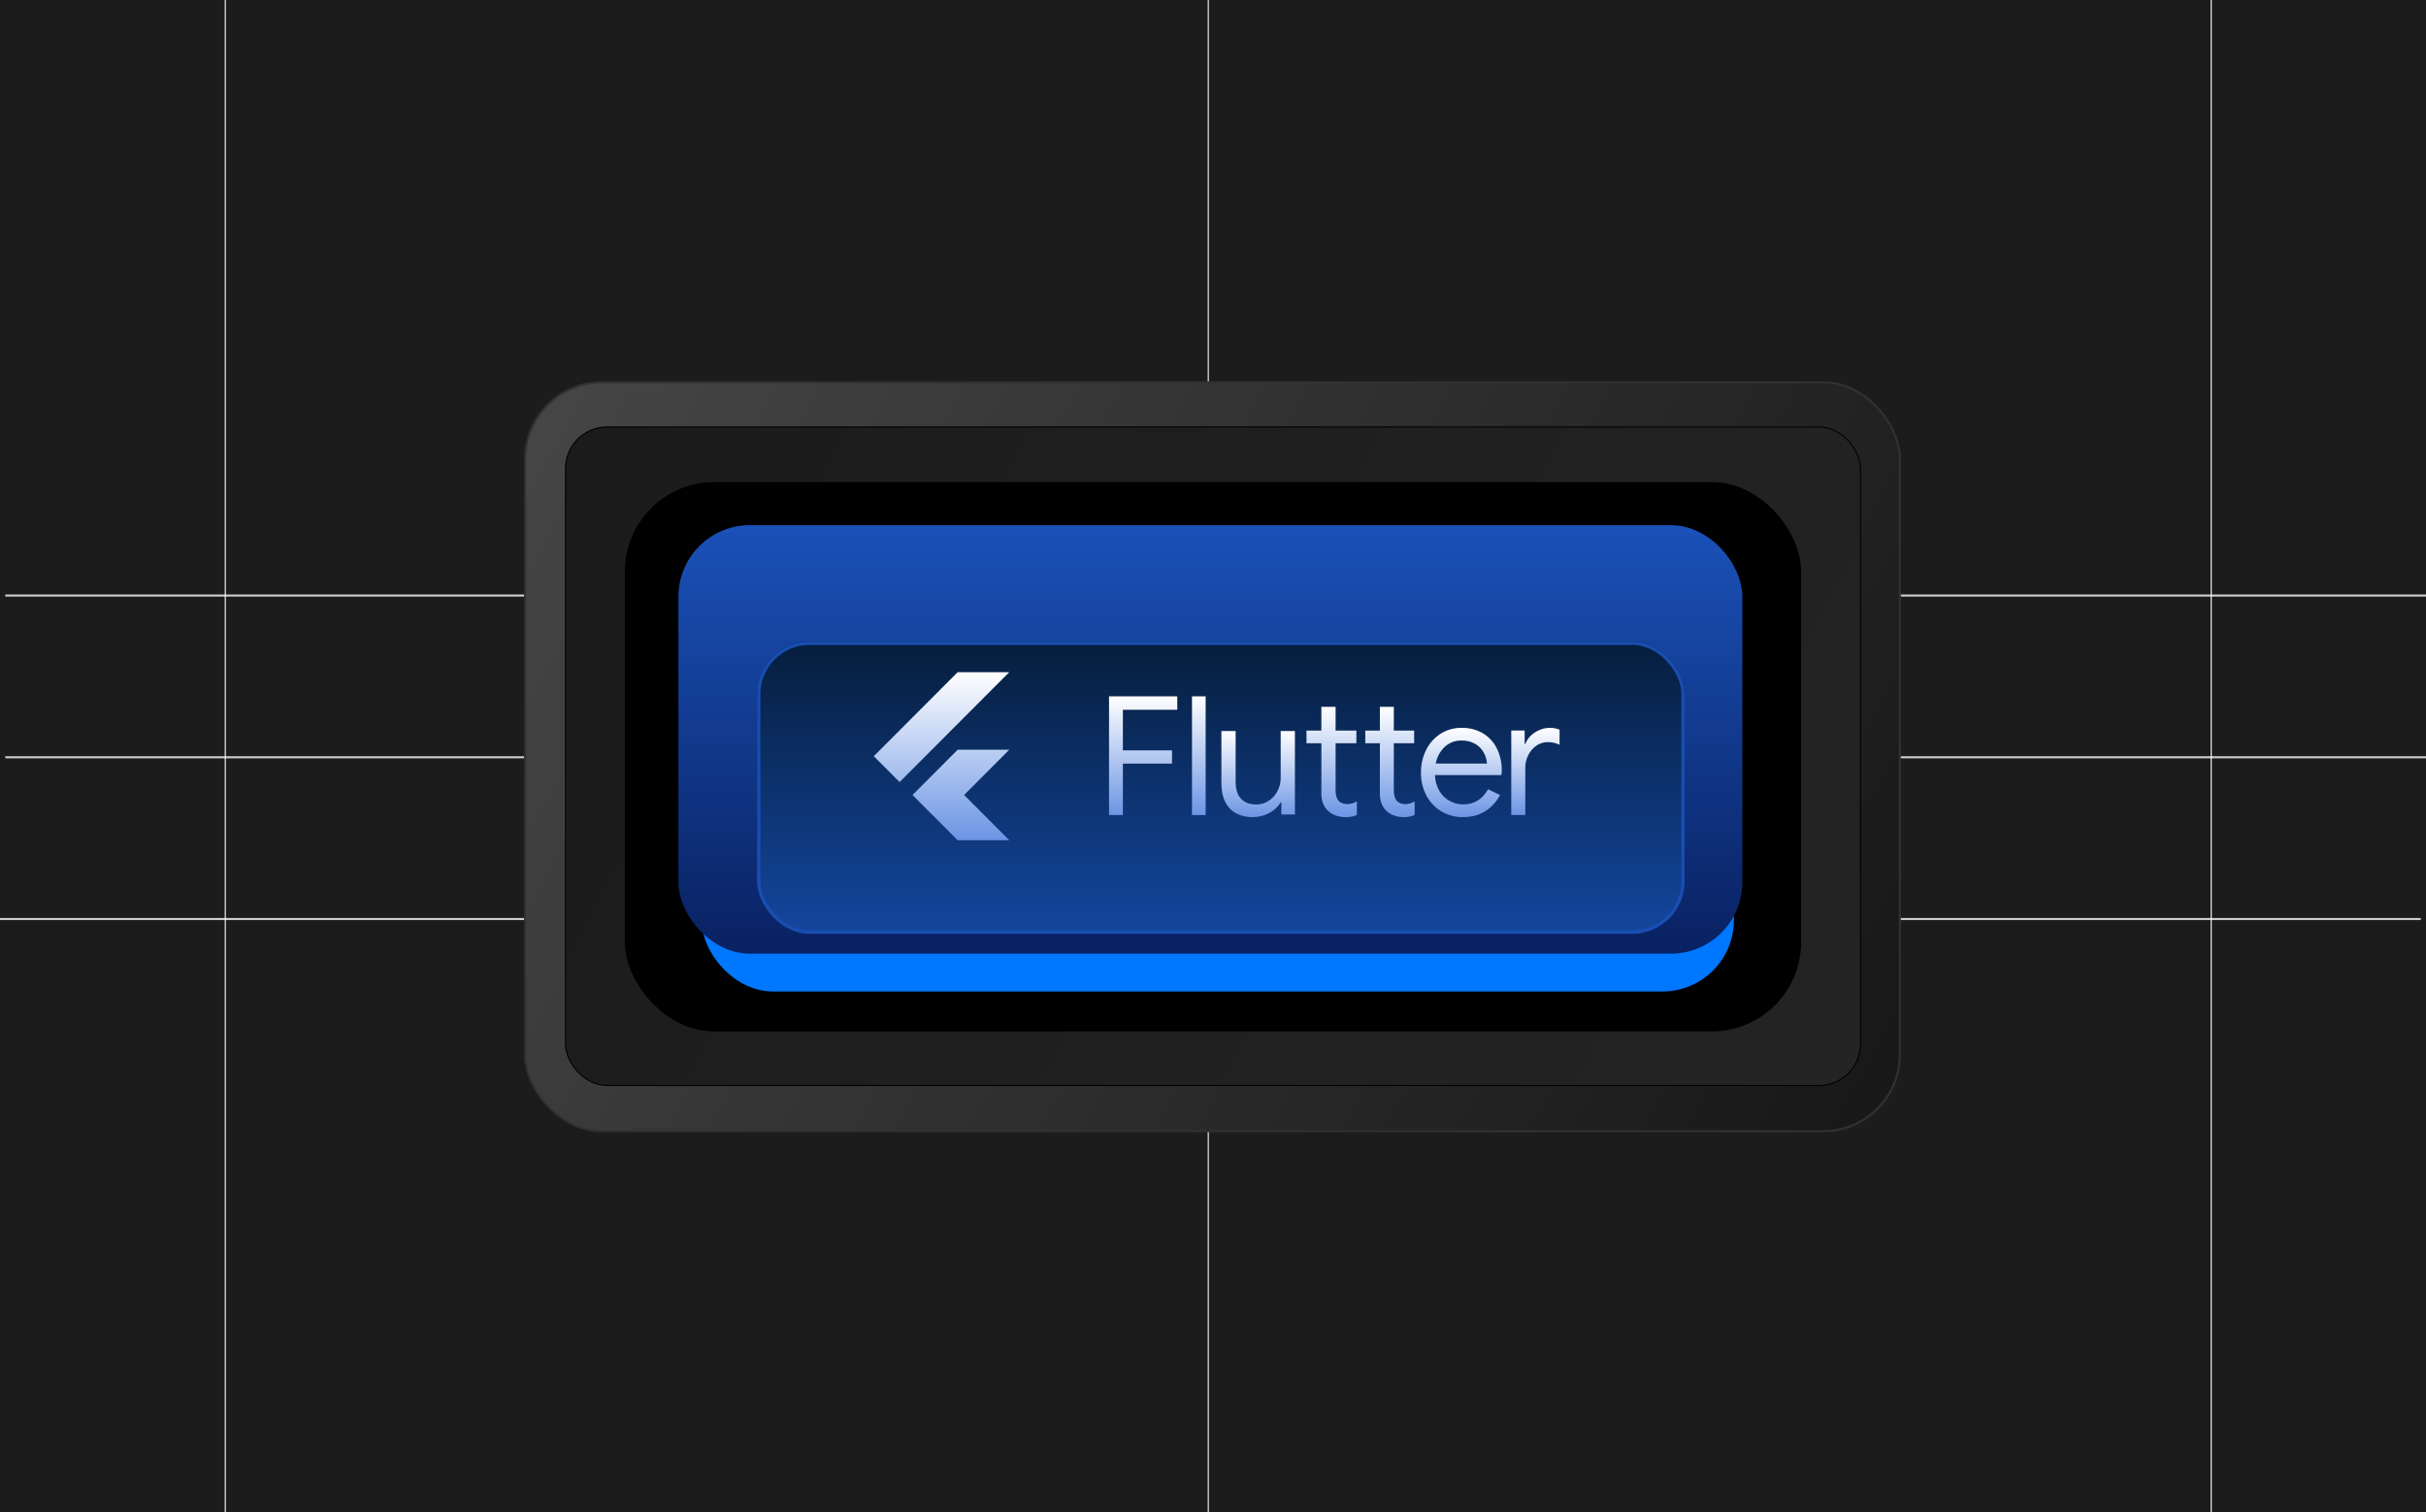 <svg width="2310" height="1440" viewBox="0 0 2310 1440" fill="none" xmlns="http://www.w3.org/2000/svg">
<g clip-path="url(#clip0_2297_1755)">
<rect width="2310" height="1440" fill="url(#paint0_linear_2297_1755)"/>
<line x1="2315" y1="567" x2="5" y2="567" stroke="#CCCCCC" stroke-width="2"/>
<line x1="2315" y1="721" x2="5" y2="721" stroke="#CCCCCC" stroke-width="2"/>
<line x1="2305" y1="875" x2="-5" y2="875" stroke="#CCCCCC" stroke-width="2"/>
<line x1="2105.5" y1="-2.18557e-08" x2="2105.5" y2="1440" stroke="white"/>
<line x1="214.5" y1="-2.18557e-08" x2="214.5" y2="1440" stroke="white"/>
<line x1="1150.5" y1="-2.18557e-08" x2="1150.5" y2="1440" stroke="white"/>
<rect x="500" y="364" width="1309" height="713" rx="73" fill="url(#paint1_linear_2297_1755)" stroke="#313131" stroke-width="2"/>
<rect x="538.5" y="406.5" width="1233" height="627" rx="39.5" fill="url(#paint2_linear_2297_1755)" stroke="black"/>
<rect x="595" y="459" width="1120" height="523" rx="85" fill="black"/>
<g filter="url(#filter0_f_2297_1755)">
<rect x="668" y="548" width="983" height="396" rx="68" fill="#0077FF"/>
</g>
<g filter="url(#filter1_i_2297_1755)">
<rect x="648" y="516" width="1013" height="408" rx="68" fill="url(#paint3_linear_2297_1755)"/>
</g>
<g filter="url(#filter2_di_2297_1755)">
<rect x="713" y="581" width="883" height="278" rx="50" fill="url(#paint4_linear_2297_1755)"/>
<rect x="714.5" y="582.5" width="880" height="275" rx="48.5" stroke="#194EB2" stroke-width="3"/>
</g>
<path d="M1056 663H1121V675.795H1069.19V714.44H1115.98V727.053H1069.19V776H1056V663Z" fill="url(#paint5_linear_2297_1755)"/>
<path d="M1135 663H1148V776H1135V663Z" fill="url(#paint6_linear_2297_1755)"/>
<path d="M1170.74 769.532C1165.58 763.925 1163 756.079 1163 745.996V696H1176.55V743.983C1176.55 751.577 1178.31 757.136 1181.82 760.66C1185.34 764.183 1190.06 765.949 1196 765.956C1200.35 766.024 1204.61 764.775 1208.19 762.38C1211.74 760.014 1214.59 756.791 1216.48 753.024C1218.44 749.259 1219.45 745.092 1219.44 740.868V696H1233V775.459H1220.07V763.977H1219.44C1216.9 768.214 1213.2 771.67 1208.75 773.952C1203.99 776.617 1198.6 778.013 1193.11 778C1183.37 777.962 1175.91 775.14 1170.74 769.532Z" fill="url(#paint7_linear_2297_1755)"/>
<path d="M1271.67 776.378C1269.03 775.429 1266.62 773.967 1264.57 772.08C1262.48 770.107 1260.85 767.711 1259.79 765.056C1258.65 761.937 1258.1 758.634 1258.19 755.318V707.633H1244V695.564H1258.19V673H1271.74V695.564H1291.52V707.633H1271.74V752.162C1271.74 756.687 1272.59 759.955 1274.3 762.093C1276.31 764.446 1279.24 765.622 1283.07 765.622C1286.24 765.594 1289.35 764.667 1292 762.953V775.96C1290.45 776.672 1288.81 777.2 1287.13 777.532C1285.05 777.874 1282.94 778.029 1280.83 777.996C1277.71 778.013 1274.6 777.465 1271.67 776.378Z" fill="url(#paint8_linear_2297_1755)"/>
<path d="M1327.09 776.378C1324.51 775.426 1322.15 773.965 1320.15 772.08C1318.09 770.108 1316.49 767.711 1315.46 765.056C1314.34 761.936 1313.81 758.633 1313.9 755.318V707.633H1300V695.564H1313.9V673H1327.17V695.564H1346.54V707.633H1327.17V752.162C1327.17 756.687 1328 759.955 1329.66 762.093C1331.65 764.446 1334.51 765.622 1338.26 765.622C1341.37 765.595 1344.4 764.668 1347 762.953V775.96C1345.48 776.674 1343.89 777.202 1342.24 777.532C1340.2 777.874 1338.13 778.029 1336.06 777.996C1333 778.009 1329.96 777.461 1327.09 776.378Z" fill="url(#paint9_linear_2297_1755)"/>
<path d="M1372.29 772.465C1366.26 768.829 1361.35 763.595 1358.11 757.342C1354.64 750.634 1352.89 743.173 1353.01 735.623C1352.93 728.246 1354.56 720.952 1357.78 714.312C1360.82 708.011 1365.52 702.651 1371.36 698.804C1377.42 694.887 1384.52 692.871 1391.73 693.012C1398.88 692.833 1405.93 694.646 1412.1 698.249C1417.83 701.712 1422.43 706.751 1425.36 712.762C1428.54 719.357 1430.13 726.607 1429.99 733.926C1430.01 735.299 1429.85 736.668 1429.52 737.999H1366.34C1366.46 743.412 1367.98 748.701 1370.74 753.36C1373.13 757.343 1376.57 760.594 1380.69 762.76C1384.57 764.82 1388.9 765.896 1393.3 765.893C1403.55 765.893 1411.44 761.089 1416.98 751.482L1428.29 756.968C1425.05 763.234 1420.21 768.536 1414.26 772.341C1408.35 776.111 1401.22 777.997 1392.86 777.997C1385.62 778.091 1378.5 776.177 1372.29 772.465ZM1415.87 727.015C1415.61 723.514 1414.65 720.101 1413.04 716.982C1411.22 713.489 1408.48 710.563 1405.12 708.52C1401.02 706.089 1396.3 704.891 1391.54 705.07C1385.65 704.925 1379.94 707.093 1375.63 711.111C1371.16 715.369 1368.17 720.94 1367.08 727.015H1415.87Z" fill="url(#paint10_linear_2297_1755)"/>
<path d="M1439 695.546H1451.74V708.48H1452.36C1454.06 703.881 1457.26 699.991 1461.43 697.436C1465.61 694.587 1470.53 693.046 1475.58 693.007C1478.8 692.929 1482.01 693.522 1485 694.749V709.107C1481.47 707.387 1477.58 706.525 1473.66 706.59C1469.84 706.574 1466.12 707.73 1462.98 709.904C1459.71 712.189 1457.05 715.257 1455.26 718.83C1453.33 722.567 1452.33 726.722 1452.36 730.934V776H1439.01V695.546H1439Z" fill="url(#paint11_linear_2297_1755)"/>
<path d="M961 713.845L918.006 756.922L961 800H911.862L893.428 781.534L868.858 756.922L911.862 713.845H961ZM911.862 640L832 720L856.579 744.621L961 640H911.862Z" fill="url(#paint12_linear_2297_1755)"/>
</g>
<defs>
<filter id="filter0_f_2297_1755" x="620.6" y="500.6" width="1077.8" height="490.8" filterUnits="userSpaceOnUse" color-interpolation-filters="sRGB">
<feFlood flood-opacity="0" result="BackgroundImageFix"/>
<feBlend mode="normal" in="SourceGraphic" in2="BackgroundImageFix" result="shape"/>
<feGaussianBlur stdDeviation="23.7" result="effect1_foregroundBlur_2297_1755"/>
</filter>
<filter id="filter1_i_2297_1755" x="646" y="500" width="1015" height="424" filterUnits="userSpaceOnUse" color-interpolation-filters="sRGB">
<feFlood flood-opacity="0" result="BackgroundImageFix"/>
<feBlend mode="normal" in="SourceGraphic" in2="BackgroundImageFix" result="shape"/>
<feColorMatrix in="SourceAlpha" type="matrix" values="0 0 0 0 0 0 0 0 0 0 0 0 0 0 0 0 0 0 127 0" result="hardAlpha"/>
<feMorphology radius="8" operator="erode" in="SourceAlpha" result="effect1_innerShadow_2297_1755"/>
<feOffset dx="-2" dy="-16"/>
<feGaussianBlur stdDeviation="38.5"/>
<feComposite in2="hardAlpha" operator="arithmetic" k2="-1" k3="1"/>
<feColorMatrix type="matrix" values="0 0 0 0 0 0 0 0 0 0 0 0 0 0 0 0 0 0 0.25 0"/>
<feBlend mode="normal" in2="shape" result="effect1_innerShadow_2297_1755"/>
</filter>
<filter id="filter2_di_2297_1755" x="675" y="546" width="973" height="368" filterUnits="userSpaceOnUse" color-interpolation-filters="sRGB">
<feFlood flood-opacity="0" result="BackgroundImageFix"/>
<feColorMatrix in="SourceAlpha" type="matrix" values="0 0 0 0 0 0 0 0 0 0 0 0 0 0 0 0 0 0 127 0" result="hardAlpha"/>
<feOffset dx="7" dy="10"/>
<feGaussianBlur stdDeviation="22.5"/>
<feComposite in2="hardAlpha" operator="out"/>
<feColorMatrix type="matrix" values="0 0 0 0 0 0 0 0 0 0 0 0 0 0 0 0 0 0 0.25 0"/>
<feBlend mode="normal" in2="BackgroundImageFix" result="effect1_dropShadow_2297_1755"/>
<feBlend mode="normal" in="SourceGraphic" in2="effect1_dropShadow_2297_1755" result="shape"/>
<feColorMatrix in="SourceAlpha" type="matrix" values="0 0 0 0 0 0 0 0 0 0 0 0 0 0 0 0 0 0 127 0" result="hardAlpha"/>
<feMorphology radius="17" operator="erode" in="SourceAlpha" result="effect2_innerShadow_2297_1755"/>
<feOffset dx="1" dy="20"/>
<feGaussianBlur stdDeviation="27.2"/>
<feComposite in2="hardAlpha" operator="arithmetic" k2="-1" k3="1"/>
<feColorMatrix type="matrix" values="0 0 0 0 0 0 0 0 0 0 0 0 0 0 0 0 0 0 0.25 0"/>
<feBlend mode="normal" in2="shape" result="effect2_innerShadow_2297_1755"/>
</filter>
<linearGradient id="paint0_linear_2297_1755" x1="5.022" y1="1.96121e-05" x2="2304.98" y2="1440" gradientUnits="userSpaceOnUse">
<stop stop-color="#1C1C1C"/>
<stop offset="1" stop-color="#1C1C1C"/>
</linearGradient>
<linearGradient id="paint1_linear_2297_1755" x1="511.181" y1="363" x2="1797.82" y2="1078" gradientUnits="userSpaceOnUse">
<stop stop-color="#464646"/>
<stop offset="1" stop-color="#171717"/>
</linearGradient>
<linearGradient id="paint2_linear_2297_1755" x1="557.246" y1="406" x2="1752.75" y2="1034" gradientUnits="userSpaceOnUse">
<stop stop-color="#1B1B1B"/>
<stop offset="1" stop-color="#242424"/>
</linearGradient>
<linearGradient id="paint3_linear_2297_1755" x1="1154.5" y1="516" x2="1154.5" y2="924" gradientUnits="userSpaceOnUse">
<stop stop-color="#1A51B8"/>
<stop offset="1" stop-color="#092161"/>
</linearGradient>
<linearGradient id="paint4_linear_2297_1755" x1="1154.5" y1="581" x2="1154.5" y2="859" gradientUnits="userSpaceOnUse">
<stop stop-color="#061E3D"/>
<stop offset="1" stop-color="#13469E"/>
</linearGradient>
<linearGradient id="paint5_linear_2297_1755" x1="1088.5" y1="663" x2="1088.5" y2="776" gradientUnits="userSpaceOnUse">
<stop stop-color="white"/>
<stop offset="1" stop-color="#6C95E4"/>
</linearGradient>
<linearGradient id="paint6_linear_2297_1755" x1="1141.5" y1="663" x2="1141.5" y2="776" gradientUnits="userSpaceOnUse">
<stop stop-color="white"/>
<stop offset="1" stop-color="#6C95E4"/>
</linearGradient>
<linearGradient id="paint7_linear_2297_1755" x1="1198" y1="696" x2="1198" y2="778" gradientUnits="userSpaceOnUse">
<stop stop-color="white"/>
<stop offset="1" stop-color="#6C95E4"/>
</linearGradient>
<linearGradient id="paint8_linear_2297_1755" x1="1268" y1="673" x2="1268" y2="778" gradientUnits="userSpaceOnUse">
<stop stop-color="white"/>
<stop offset="1" stop-color="#6C95E4"/>
</linearGradient>
<linearGradient id="paint9_linear_2297_1755" x1="1323.5" y1="673" x2="1323.5" y2="778" gradientUnits="userSpaceOnUse">
<stop stop-color="white"/>
<stop offset="1" stop-color="#6C95E4"/>
</linearGradient>
<linearGradient id="paint10_linear_2297_1755" x1="1391.5" y1="693" x2="1391.5" y2="778" gradientUnits="userSpaceOnUse">
<stop stop-color="white"/>
<stop offset="1" stop-color="#6C95E4"/>
</linearGradient>
<linearGradient id="paint11_linear_2297_1755" x1="1462" y1="693" x2="1462" y2="776" gradientUnits="userSpaceOnUse">
<stop stop-color="white"/>
<stop offset="1" stop-color="#6C95E4"/>
</linearGradient>
<linearGradient id="paint12_linear_2297_1755" x1="896.5" y1="640" x2="896.5" y2="800" gradientUnits="userSpaceOnUse">
<stop stop-color="white"/>
<stop offset="1" stop-color="#6C95E4"/>
</linearGradient>
<clipPath id="clip0_2297_1755">
<rect width="2310" height="1440" fill="white"/>
</clipPath>
</defs>
</svg>
